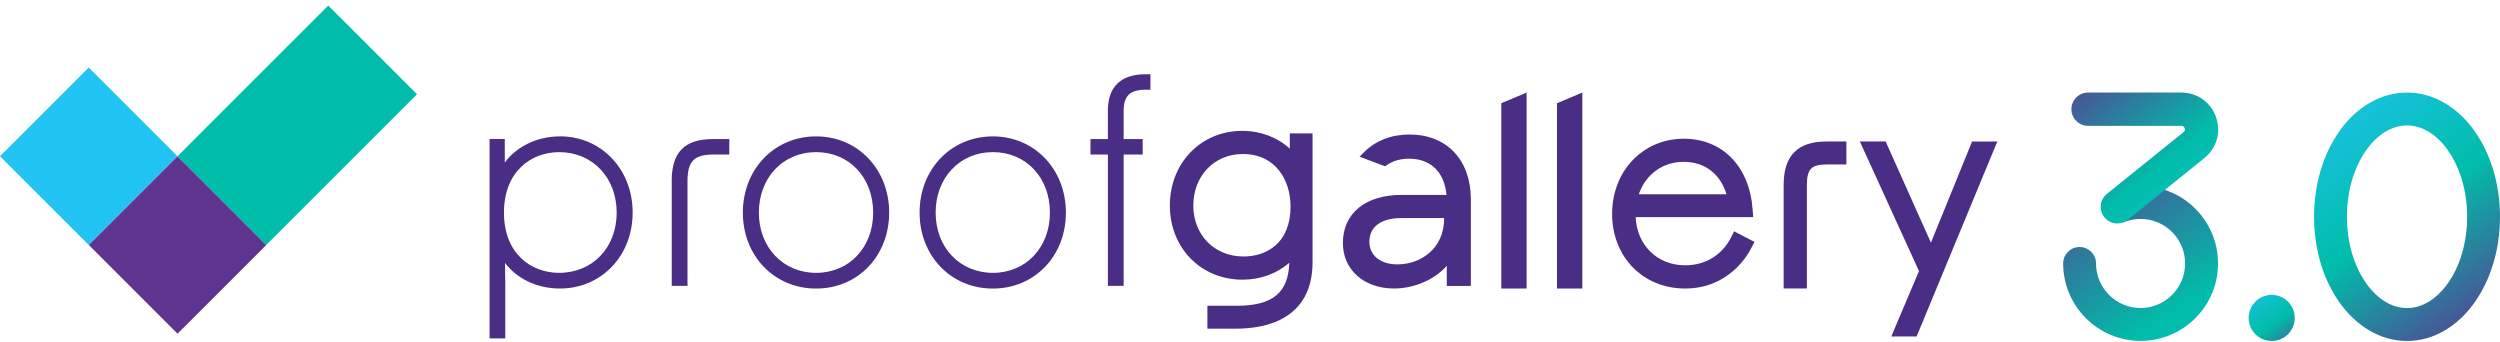<svg xmlns="http://www.w3.org/2000/svg" width="307" height="42" viewBox="0 0 307 42" fill="none"><path d="M213.414 28.645L212.951 28.405L212.72 28.867L212.574 29.152C211.468 31.331 209.416 32.58 206.93 32.58C203.521 32.58 201.015 30.111 200.857 26.663H215.294L215.255 26.113L215.226 25.775C214.863 20.466 211.539 17.035 206.769 17.035C201.751 17.035 197.967 21.002 197.967 26.262C197.967 31.523 201.737 35.43 206.921 35.43C212.106 35.43 214.477 31.61 215.071 30.438L215.218 30.153L215.449 29.696L214.992 29.465L213.411 28.65V28.636L213.414 28.645ZM201.249 23.852C202.083 21.416 204.175 19.874 206.743 19.874C209.312 19.874 211.234 21.312 212.015 23.852H201.249Z" fill="#4A2D84"></path><path d="M224.279 17.376C220.744 17.376 219.03 19.124 219.03 22.719V35.422H221.883V22.778C221.883 20.751 222.418 20.195 224.372 20.195H226.737V17.368H224.279V17.373V17.376Z" fill="#4A2D84"></path><path d="M158.904 16.378H158.386V18.253C156.889 16.869 154.797 16.068 152.553 16.068C147.481 16.068 143.658 20.007 143.658 25.236C143.658 30.466 147.492 34.345 152.584 34.345C154.783 34.345 156.841 33.584 158.327 32.259C158.208 35.966 156.266 37.548 151.851 37.548H148.268V40.361H151.792C155.296 40.361 161.182 39.296 161.182 32.185V16.384H158.919L158.904 16.378ZM158.479 25.36C158.479 29.888 155.499 31.498 152.711 31.498C149.136 31.498 146.539 28.862 146.539 25.236C146.539 21.611 149.096 18.913 152.618 18.913C156.672 18.913 158.479 22.149 158.479 25.36Z" fill="#4A2D84"></path><path d="M184.677 12.539L184.359 12.677V35.43H187.466V11.366L186.752 11.67L184.68 12.539H184.677Z" fill="#4A2D84"></path><path d="M191.52 12.539L191.201 12.677V35.43H194.308V11.366L193.586 11.67L191.52 12.539Z" fill="#4A2D84"></path><path d="M173.102 16.516C170.864 16.516 168.935 17.264 167.52 18.676L166.951 19.24L167.698 19.524L169.838 20.331L170.091 20.424L170.317 20.266C171.05 19.756 171.986 19.485 173.032 19.485C175.687 19.485 177.376 21.14 177.633 23.934H172.11C167.667 23.934 164.907 26.198 164.907 29.84C164.907 33.13 167.489 35.428 171.191 35.428C173.705 35.428 176.184 34.317 177.666 32.639V35.109H180.621V24.483C180.621 19.643 177.666 16.519 173.097 16.519H173.105L173.102 16.516ZM177.339 26.778V26.832C177.339 30.534 174.458 32.465 171.611 32.465C169.516 32.465 168.16 31.374 168.16 29.685C168.16 27.838 169.604 26.778 172.115 26.778H177.339Z" fill="#4A2D84"></path><path d="M244.504 17.376H242.167L242.04 17.701L237.118 29.8L231.693 17.678L231.561 17.373H228.395L228.725 18.109L235.652 33.288L232.551 40.604L232.252 41.32H235.364L235.491 41.001L244.975 18.09L245.268 17.373H244.498L244.504 17.376Z" fill="#4A2D84"></path><path d="M10.896 8.293L0 19.186L10.896 30.08L21.793 19.186L10.896 8.293Z" fill="#20C3F1"></path><path d="M21.801 19.189L10.905 30.082L21.801 40.976L32.697 30.082L21.801 19.189Z" fill="#5F3390"></path><path d="M40.312 0.681L21.795 19.189L32.692 30.082L51.208 11.574L40.312 0.681Z" fill="#00BDAA"></path><path d="M68.76 16.748C65.972 16.748 63.444 17.98 61.986 19.964V17.072H60.12V41.554H62.048V34.762C62.048 33.934 62.034 33.088 62.014 32.273C63.452 34.227 65.961 35.431 68.755 35.431C73.846 35.431 77.689 31.419 77.689 26.102C77.689 20.785 73.849 16.742 68.755 16.742L68.76 16.748ZM68.662 18.682C72.755 18.682 75.727 21.805 75.727 26.11C75.727 30.415 72.752 33.505 68.662 33.505C65.29 33.505 61.887 31.221 61.887 26.11C61.887 20.999 65.29 18.682 68.662 18.682Z" fill="#4A2D84"></path><path d="M82.49 22.192V35.106H84.424V22.256C84.424 19.806 85.225 18.98 87.604 18.98H89.558V17.08H87.505C84.083 17.08 82.484 18.701 82.484 22.192H82.49Z" fill="#4A2D84"></path><path d="M100.223 16.748C95.092 16.748 91.224 20.773 91.224 26.107C91.224 31.441 95.092 35.436 100.223 35.436C105.353 35.436 109.19 31.424 109.19 26.107C109.19 20.79 105.337 16.748 100.223 16.748ZM107.223 26.11C107.223 30.392 104.277 33.505 100.223 33.505C96.168 33.505 93.189 30.392 93.189 26.11C93.189 21.828 96.149 18.681 100.223 18.681C104.296 18.681 107.223 21.805 107.223 26.11Z" fill="#4A2D84"></path><path d="M121.925 16.748C116.791 16.748 112.926 20.773 112.926 26.107C112.926 31.441 116.794 35.436 121.925 35.436C127.056 35.436 130.893 31.424 130.893 26.107C130.893 20.79 127.039 16.748 121.925 16.748ZM128.93 26.11C128.93 30.392 125.984 33.505 121.93 33.505C117.876 33.505 114.896 30.392 114.896 26.11C114.896 21.828 117.857 18.681 121.93 18.681C126.004 18.681 128.93 21.805 128.93 26.11Z" fill="#4A2D84"></path><path d="M140.673 9.116C137.654 9.116 136.049 10.658 136.049 13.57V17.08H133.91V18.98H136.049V35.106H137.983V18.98H140.321V17.08H137.983V13.638C137.983 11.752 138.759 11.016 140.738 11.016H141.273V9.116H140.67H140.673Z" fill="#4A2D84"></path><path d="M278.963 41.87C280.527 41.87 281.794 40.602 281.794 39.039C281.794 37.476 280.527 36.209 278.963 36.209C277.4 36.209 276.133 37.476 276.133 39.039C276.133 40.602 277.4 41.87 278.963 41.87Z" fill="url(#paint0_linear_138_216)"></path><path d="M262.863 22.848C261.724 22.848 260.61 23.049 259.55 23.44L260.653 27.348L260.957 27.227C261.566 27.001 262.206 26.885 262.863 26.885C265.879 26.885 268.332 29.338 268.332 32.355C268.332 35.371 265.879 37.824 262.863 37.824C259.846 37.824 257.394 35.371 257.394 32.355C257.394 31.238 256.489 30.333 255.375 30.333C254.261 30.333 253.356 31.238 253.356 32.352C253.356 37.596 257.622 41.861 262.866 41.861C268.109 41.861 272.375 37.596 272.375 32.352C272.375 27.108 268.109 22.843 262.866 22.843L262.863 22.848Z" fill="url(#paint1_linear_138_216)"></path><path d="M272.132 14.385C271.486 12.553 269.812 11.366 267.867 11.366H256.412C255.282 11.366 254.368 12.282 254.368 13.41C254.368 14.537 255.284 15.454 256.412 15.454H267.867C267.943 15.454 268.174 15.454 268.275 15.744C268.377 16.034 268.196 16.178 268.137 16.226L258.729 23.807C258.264 24.182 257.968 24.757 257.968 25.4C257.968 26.53 258.885 27.444 260.012 27.444C260.52 27.444 260.985 27.258 261.34 26.953L270.7 19.409C272.214 18.188 272.775 16.215 272.126 14.382L272.132 14.385Z" fill="url(#paint2_linear_138_216)"></path><path d="M295.582 41.87C293.944 41.87 292.366 41.424 290.891 40.544C289.529 39.733 288.317 38.588 287.291 37.145C285.275 34.306 284.165 30.567 284.165 26.618C284.165 22.668 285.275 18.93 287.291 16.091C288.317 14.644 289.529 13.5 290.891 12.691C292.366 11.811 293.944 11.366 295.582 11.366C297.22 11.366 298.799 11.811 300.273 12.691C301.635 13.503 302.847 14.647 303.874 16.091C305.889 18.93 307 22.668 307 26.618C307 30.567 305.889 34.306 303.874 37.145C302.847 38.591 301.635 39.735 300.273 40.544C298.799 41.424 297.22 41.87 295.582 41.87ZM295.582 15.406C293.744 15.406 291.968 16.48 290.581 18.431C289.047 20.59 288.202 23.5 288.202 26.618C288.202 29.736 289.047 32.642 290.581 34.805C291.968 36.755 293.741 37.83 295.582 37.83C297.423 37.83 299.197 36.755 300.584 34.805C302.117 32.645 302.963 29.736 302.963 26.618C302.963 23.5 302.117 20.593 300.584 18.431C299.197 16.48 297.423 15.406 295.582 15.406Z" fill="url(#paint3_linear_138_216)"></path><defs><linearGradient id="paint0_linear_138_216" x1="275.625" y1="34.568" x2="283.096" y2="44.573" gradientUnits="userSpaceOnUse"><stop stop-color="#20C3F1"></stop><stop offset="0.5" stop-color="#00BDAA"></stop><stop offset="0.98" stop-color="#5F3390"></stop></linearGradient><linearGradient id="paint1_linear_138_216" x1="281.286" y1="60.29" x2="252.601" y2="16.796" gradientUnits="userSpaceOnUse"><stop stop-color="#20C3F1"></stop><stop offset="0.5" stop-color="#00BDAA"></stop><stop offset="0.98" stop-color="#5F3390"></stop></linearGradient><linearGradient id="paint2_linear_138_216" x1="277.271" y1="34.985" x2="253.635" y2="6.08" gradientUnits="userSpaceOnUse"><stop stop-color="#20C3F1"></stop><stop offset="0.5" stop-color="#00BDAA"></stop><stop offset="0.98" stop-color="#5F3390"></stop></linearGradient><linearGradient id="paint3_linear_138_216" x1="283.429" y1="9.849" x2="307.313" y2="42.806" gradientUnits="userSpaceOnUse"><stop stop-color="#20C3F1"></stop><stop offset="0.5" stop-color="#00BDAA"></stop><stop offset="0.98" stop-color="#5F3390"></stop></linearGradient></defs></svg>